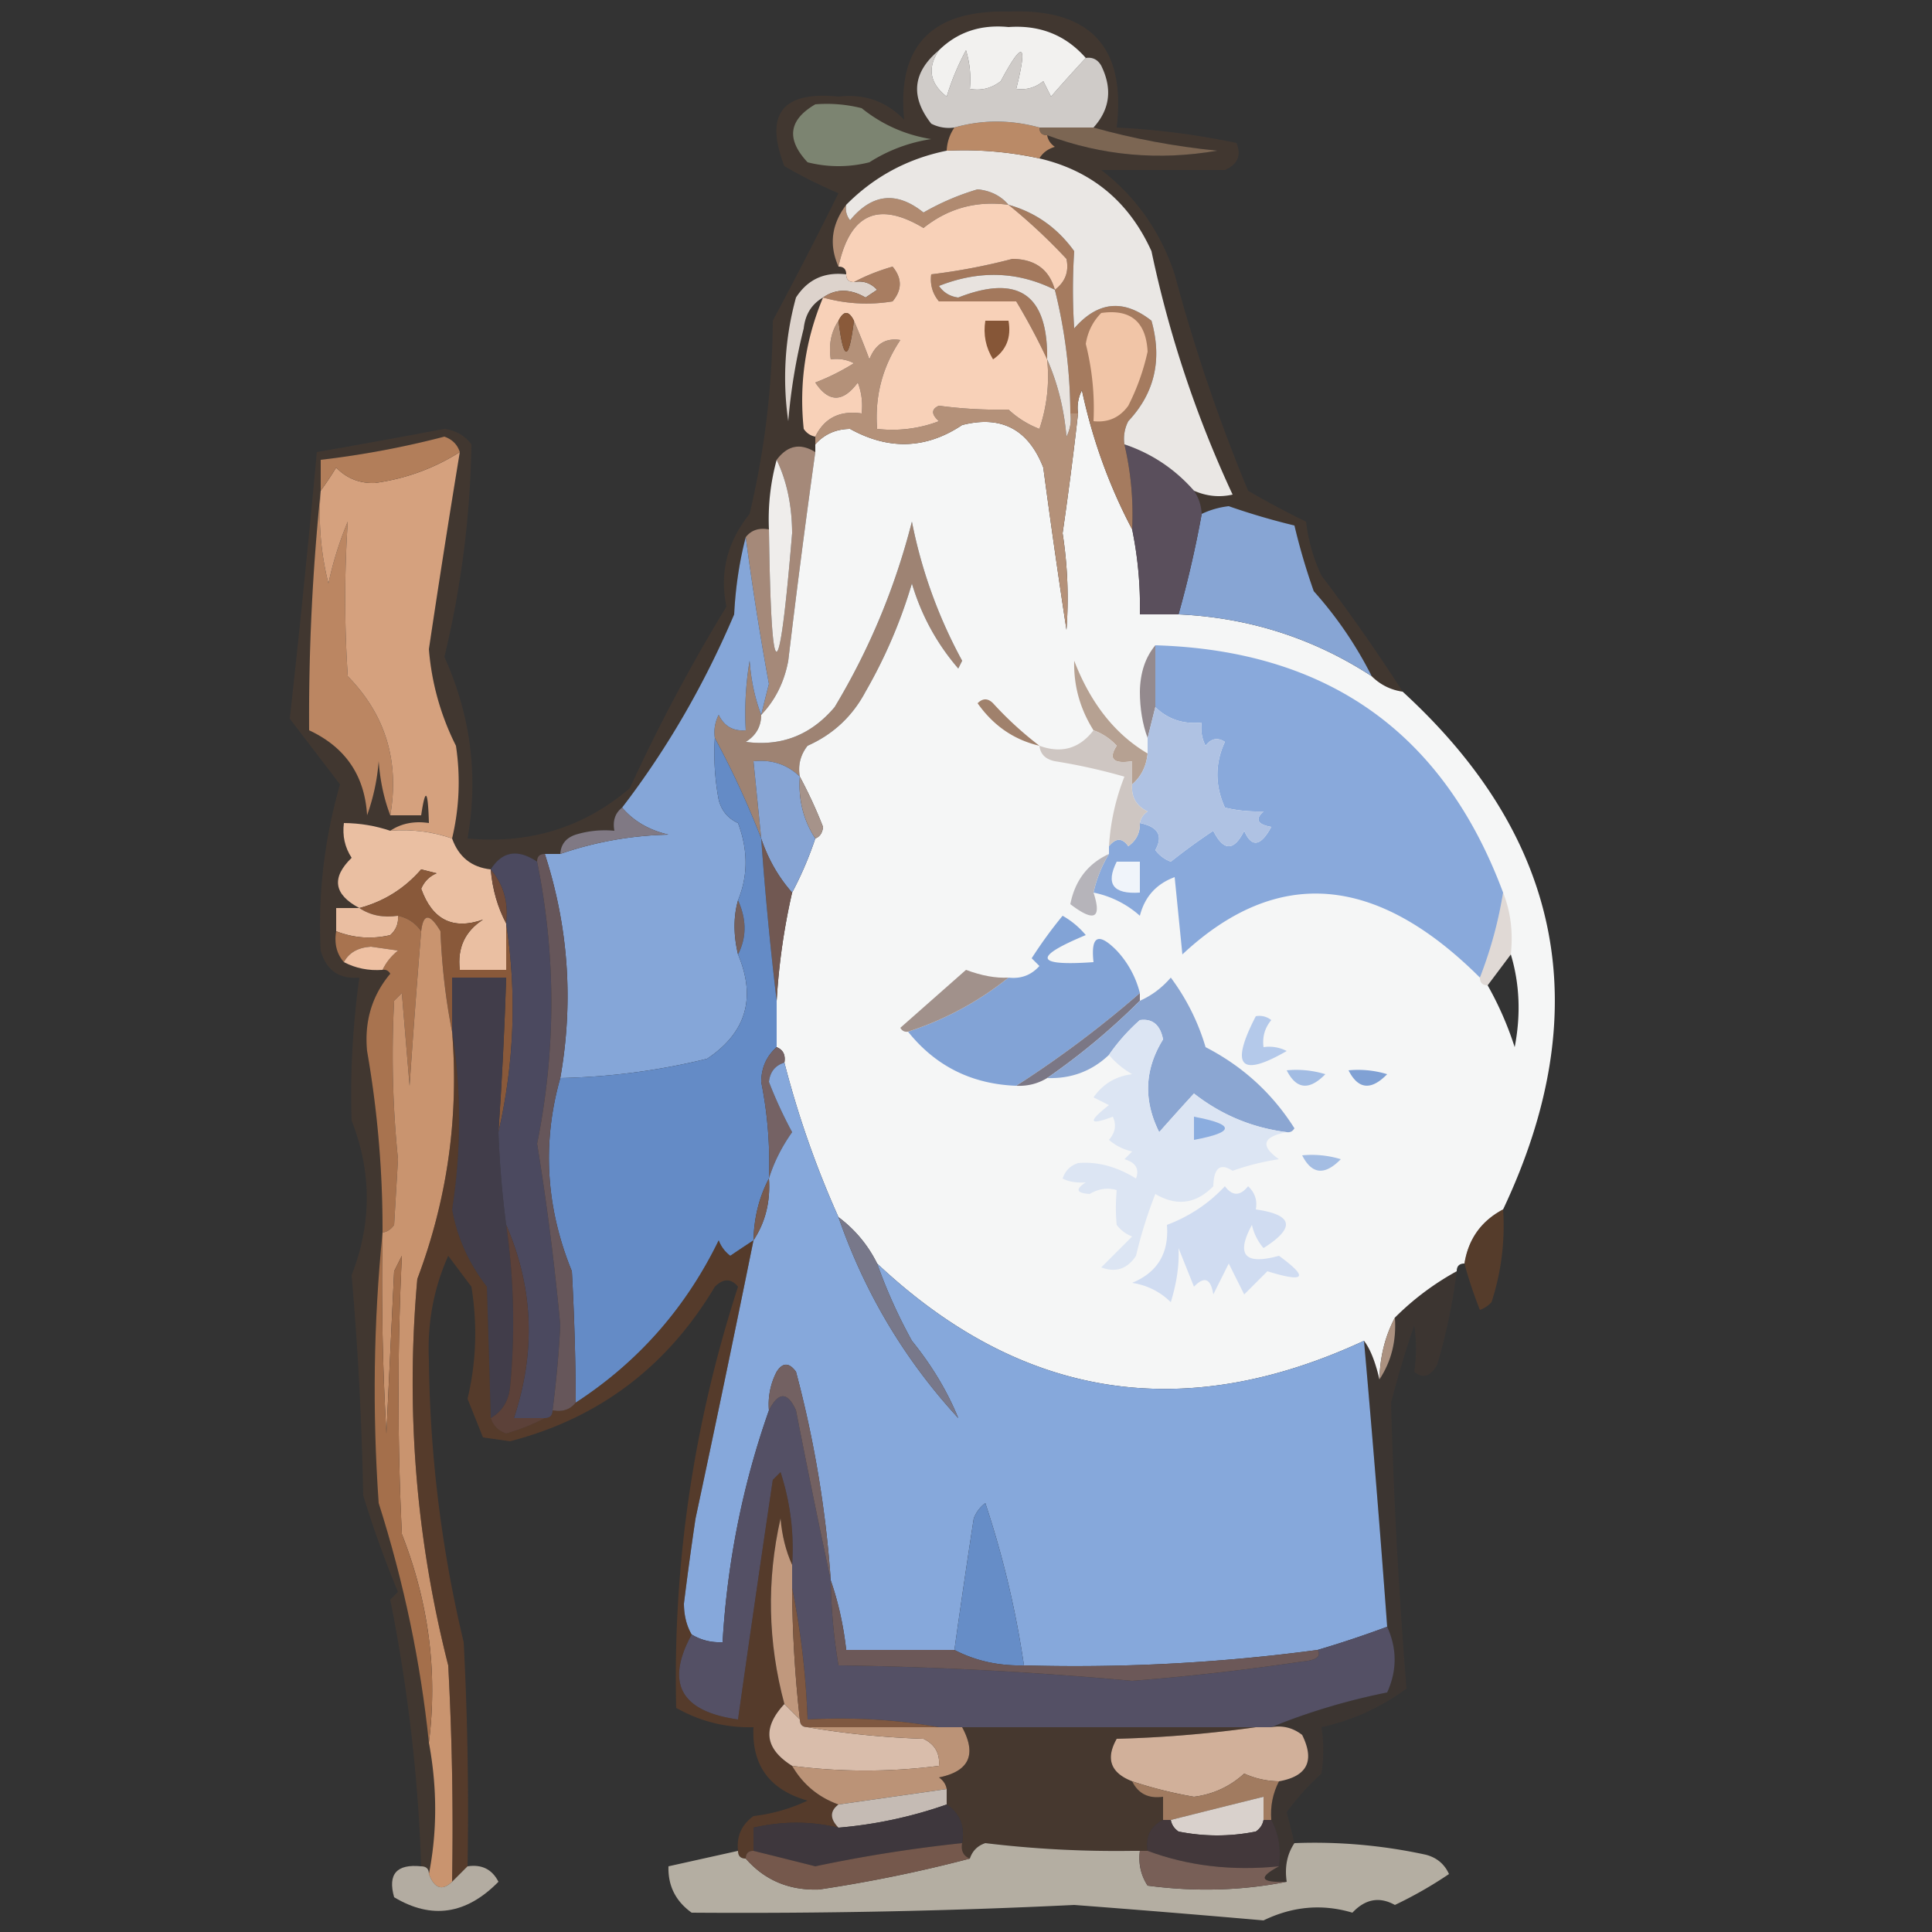 <?xml version="1.0" encoding="UTF-8"?>
<svg data-bbox="37.5 1.474 163.695 247.026" height="250" width="250" xmlns="http://www.w3.org/2000/svg" shape-rendering="geometricPrecision" text-rendering="geometricPrecision" image-rendering="optimizeQuality" fill-rule="evenodd" clip-rule="evenodd" data-type="ugc">
    <rect width="100%" height="100%" fill="#333333" stroke="none"/>
    <g>
        <path d="M105.5 58.5q-1.881 13.41-3.5 27-.783 4.172-3.5 7 .481-1.975 1-4a380 380 0 0 1-3-19q1.064-1.356 3-1 .438 31.405 3 .5-.023-5.363-2-9.5 2.094-2.81 5-1" fill="#a58979"/>
        <path d="M103.5 100.5q-2.421-2.362-6-2l1 10a114 114 0 0 0-6-13 4.93 4.93 0 0 1 .5-3q1.065 2.21 3.5 2a41 41 0 0 1 .5-9q.279 3.804 1.5 7-.015 2.276-2 3.5 6.912.925 11.5-4.5 6.735-11.185 10-24a63 63 0 0 0 6.5 18l-.5 1q-4.166-4.827-6-11a64.7 64.7 0 0 1-6 14q-2.542 4.792-7.5 7-1.393 1.783-1 4" fill="#9f8474" opacity=".996"/>
        <path d="M146.5 68.5a49.4 49.4 0 0 1 1 11h5q13.68.626 25 8 1.657 1.65 4 2 31.178 28.548 13 67-4.235 2.238-5 7-1 0-1 1a35.2 35.2 0 0 0-8 6q-1.902 3.608-2 8-.807-3.459-2-5-35.064 16.275-63-10a16.64 16.64 0 0 0-5-6 125 125 0 0 1-7-20q.257-1.487-1-2v-6a85 85 0 0 1 2-14 46 46 0 0 0 3-7q.895-.352 1-1.5a60 60 0 0 0-3-6.5q-.393-2.217 1-4 4.958-2.208 7.5-7a64.7 64.7 0 0 0 6-14q1.834 6.173 6 11l.5-1a63 63 0 0 1-6.5-18q-3.265 12.815-10 24-4.588 5.426-11.5 4.5 1.985-1.224 2-3.5 2.717-2.828 3.5-7 1.619-13.59 3.5-27v-1q1.75-1.972 4.5-2 7.52 4.157 14.5-.5 7.593-1.937 10.5 5.5 1.401 10.518 3 21a54.7 54.7 0 0 0-.5-12.5q1.125-7.744 2-15.5a4.93 4.93 0 0 1 .5-3q2.043 9.557 6.5 18m49 55q1.718 5.716.5 12a43 43 0 0 0-3.5-8z" fill="#f7f8f8" opacity=".99"/>
        <path d="M96.5 69.5a380 380 0 0 0 3 19q-.519 2.025-1 4-1.221-3.196-1.5-7a41 41 0 0 0-.5 9q-2.435.21-3.5-2a4.93 4.93 0 0 0-.5 3 32.4 32.4 0 0 0 .5 8q.552 2.115 2.5 3 1.959 5.22 0 10-.904 3.189 0 7 3.561 8.463-4 13.5a86.8 86.8 0 0 1-19 2.5q2.611-14.769-2-29h2q6.728-2.33 14-2.5-3.78-.88-6-3.5 8.678-11.313 14.5-25 .269-5.288 1.5-10" fill="#85a6d8"/>
        <path d="M149.5 83.5v8l-1 4q-.993-2.704-1-6 .059-3.678 2-6" fill="#948a8e"/>
        <path d="M149.5 83.5q33.459 1.004 45 32a54 54 0 0 1-3 11q-20.172-20.127-38.5-3l-1-10q-3.564 1.314-4.5 5a12.8 12.8 0 0 0-6-3 16.3 16.3 0 0 1 2-5v-1q1.345-1.647 2.5 0 1.558-1.116 1.5-3 3.555.724 2 3.5a4.46 4.46 0 0 0 2 1.5 79 79 0 0 1 5.5-4q2 4 4 0 1.436 3.314 3.5-.5-2.701-.476-1-2-2.719.07-5-.5-1.942-4.3 0-8.5-1.423-.925-2.5.5a4.93 4.93 0 0 1-.5-3q-3.579.362-6-2z" fill="#89a9db"/>
        <path d="M181.5 89.5q-2.343-.35-4-2a50.4 50.4 0 0 0-7.5-11 82 82 0 0 1-2.5-8.5 89 89 0 0 1-8.5-2.5 11 11 0 0 0-3.5 1 5.73 5.73 0 0 0-1-3q2.455 1.077 5 .5A145.7 145.7 0 0 1 149 32.5q-4.366-9.627-14.5-12 .627-1.083 2-1.5-.834-.575-1-1.5 10.645 3.96 22 2-8.338-.84-16-3 3.197-3.524 1-8-.686-1.196-2-1-3.889-4.434-10-4-5.383-.54-9 3-5.103 4.263-1 9.5 1.422.725 3 .5a5.73 5.73 0 0 0-1 3q-7.608 1.552-13 7-2.87 3.81-1 8 1 0 1 1-4.238-.507-6.5 3a39.1 39.1 0 0 0-1 16 74.5 74.5 0 0 1 2-12q.3-2.73 2.5-4-3.424 8.19-2.5 17 .575.835 1.5 1v2q-2.906-1.81-5 1a29.2 29.2 0 0 0-1 9q-1.936-.356-3 1-1.231 4.712-1.5 10-5.822 13.687-14.5 25-1.356 1.064-1 3a12.9 12.9 0 0 0-5 .5q-1.884.625-2 2.5h-2q-1 0-1 1-3.768-2.518-6 1-3.72-.41-5-4a31.3 31.3 0 0 0 .5-12A33.6 33.6 0 0 1 55.5 84a1733 1733 0 0 1 4-25.5q-.467-1.467-2-2a117 117 0 0 1-16 3v4a284 284 0 0 0-1.5 31q7.043 3.287 7.5 11a26.7 26.7 0 0 0 1.5-7q.279 3.804 1.5 7h4q.817-5.507 1 1-2.872-.426-5 1a19.2 19.2 0 0 0-6-1q-.32 2.466 1 4.5-3.973 3.87 1 6.5h-3v3q-.401 2.398 1 4 2.313 1.201 5 1 .658-.098 1 .5-3.549 4.234-3 10a134 134 0 0 1 2 23.5q-1.74 17.239-.5 35 4.885 15.357 6.5 31 1.623 8.735 0 17 0-1-1-1-.553-17.192-4-34.5l1-1a139 139 0 0 1-4.5-12.5q-.27-14.365-1.5-28.5 3.921-10.022 0-20-.297-9.07 1-18.5-3.92.334-5-3.5-.555-10.857 2.5-21.5L37.5 93A1872 1872 0 0 0 41 58.5q8.193-1.434 16.5-3 2.242.314 3.5 2A125 125 0 0 1 57.5 85q5.126 11.356 3 23.5 12.045 1.123 21-6.5A227 227 0 0 1 94 78.5q-1.36-6.558 3-12a110.4 110.4 0 0 0 3-25 596 596 0 0 0 8.5-16.5 63 63 0 0 1-7-3.5q-3.907-10.102 7-9 5.041-.582 8.5 3-1.407-14.35 13.5-14 15.855-.646 14 15 7.889.403 15.5 2 .987 2.412-1.5 3.5h-16q6.74 5.19 9.5 13.5a224 224 0 0 0 9.5 28 108 108 0 0 0 7.5 4q.434 3.678 2 7 5.58 7.32 10.5 15" fill="#794827" opacity=".208"/>
        <path d="M41.5 63.5a36.9 36.9 0 0 0 1 12 45.3 45.3 0 0 1 2.5-8q-.66 9.956 0 20 7.319 7.48 5.5 18-1.221-3.196-1.5-7a26.7 26.7 0 0 1-1.5 7q-.457-7.713-7.5-11a284 284 0 0 1 1.5-31" fill="#bb8662"/>
        <path d="M177.5 87.5q-11.32-7.374-25-8a140 140 0 0 0 3-13 11 11 0 0 1 3.5-1 89 89 0 0 0 8.5 2.5 82 82 0 0 0 2.5 8.5 50.4 50.4 0 0 1 7.5 11" fill="#87a5d4"/>
        <path d="M100.5 59.5q1.977 4.137 2 9.5-2.562 30.905-3-.5a29.2 29.2 0 0 1 1-9" fill="#efedeb"/>
        <path d="M145.5 57.5q5.281 1.773 9 6 .915 1.337 1 3a140 140 0 0 1-3 13h-5a49.4 49.4 0 0 0-1-11q.266-5.6-1-11" fill="#5a4f5c"/>
        <path d="M59.5 58.5a1733 1733 0 0 0-4 25.5A33.6 33.6 0 0 0 59 96.5q.91 6.055-.5 12-3.831-1.332-8-1 2.128-1.426 5-1-.183-6.507-1-1h-4q1.819-10.52-5.5-18-.66-10.044 0-20a45.3 45.3 0 0 0-2.5 8 36.9 36.9 0 0 1-1-12 44 44 0 0 0 2-3q2.029 2.094 5 2 5.968-.822 11-4" fill="#d5a17e"/>
        <path d="M59.5 58.5q-5.032 3.178-11 4-2.971.094-5-2a44 44 0 0 1-2 3v-4a117 117 0 0 0 16-3q1.533.533 2 2" fill="#b27e5a"/>
        <path d="M108.5 41.5q1 8 2 0 .995 2.313 2 5 1.163-2.963 4-2.5-3.484 5.21-3 11.5 4.12.47 8-1-1.509-1.343 0-2a58 58 0 0 0 9 .5 12.4 12.4 0 0 0 4 2.5 21.1 21.1 0 0 0 1-9q2.034 4.615 2.5 10a4.93 4.93 0 0 0 .5-3h1a491 491 0 0 1-2 15.5 54.7 54.7 0 0 1 .5 12.5 1119 1119 0 0 1-3-21q-2.907-7.437-10.5-5.5-6.98 4.657-14.5.5-2.75.028-4.5 2v-1q1.77-3.62 6-3a8.4 8.4 0 0 0-.5-4q-2.896 3.907-5.5 0a29 29 0 0 0 5-2.5 4.93 4.93 0 0 0-3-.5q-.426-2.872 1-5" fill="#b49179"/>
        <path d="M130.5 26.5q5.234 1.465 8.5 6a78 78 0 0 0 0 10q4.572-5.265 10-1 2.118 7.548-3 13a4.93 4.93 0 0 0-.5 3 39.7 39.7 0 0 1 1 11q-4.457-8.443-6.5-18a4.93 4.93 0 0 0-.5 3h-1a67 67 0 0 0-2-16q2.022-1.54 1.5-4a73 73 0 0 0-7.5-7" fill="#a57b5f"/>
        <path d="M142.5 40.5q5.692-.812 6 5a29.2 29.2 0 0 1-2.5 7q-1.665 2.305-4.5 2a34.1 34.1 0 0 0-1-10q.377-2.36 2-4" fill="#f1c5a7"/>
        <path d="M109.5 35.5q0 1 1 1 1.762-.329 3 1l-1.5 1q-2.996-1.74-5.5 0-2.2 1.27-2.5 4a74.5 74.5 0 0 0-2 12 39.1 39.1 0 0 1 1-16q2.262-3.507 6.5-3" fill="#ddd3cc"/>
        <path d="M106.5 38.5q2.504-1.74 5.5 0l1.5-1q-1.238-1.329-3-1 2.246-1.209 5-2 1.87 2.259 0 4.5a20.7 20.7 0 0 1-9-.5" fill="#a97e62" opacity=".996"/>
        <path d="M136.5 37.5q-7.18-3.59-15-.5.912 1.305 2.5 1.5 11.678-4.575 11.5 8a83 83 0 0 0-4-7.5h-10q-1.255-1.517-1-3.5a78 78 0 0 0 10.5-2q4.387.043 5.5 4" fill="#a4795d" opacity=".996"/>
        <path d="M136.5 37.5a67 67 0 0 1 2 16 4.93 4.93 0 0 1-.5 3q-.466-5.385-2.5-10 .178-12.575-11.5-8-1.588-.195-2.5-1.5 7.82-3.09 15 .5" fill="#e8e3df"/>
        <path d="M130.5 26.5q-6.201-.835-11 3-8.786-5.27-11 5-1.87-4.19 1-8a2.43 2.43 0 0 0 .5 2q4.282-5.18 9.5-1a32.4 32.4 0 0 1 7-3q2.506.252 4 2" fill="#b08a70"/>
        <path d="M130.5 26.5a73 73 0 0 1 7.5 7q.522 2.46-1.5 4-1.113-3.957-5.5-4a78 78 0 0 1-10.5 2q-.255 1.983 1 3.5h10a83 83 0 0 1 4 7.5 21.1 21.1 0 0 1-1 9 12.4 12.4 0 0 1-4-2.5 58 58 0 0 1-9-.5q-1.509.657 0 2a16.9 16.9 0 0 1-8 1q-.484-6.29 3-11.5-2.837-.463-4 2.5a112 112 0 0 0-2-5q-1-2-2 0-1.426 2.128-1 5a4.93 4.93 0 0 1 3 .5 29 29 0 0 1-5 2.5q2.604 3.907 5.5 0a8.4 8.4 0 0 1 .5 4q-4.23-.62-6 3-.925-.165-1.5-1-.924-8.81 2.5-17 4.453 1.243 9 .5 1.87-2.241 0-4.5-2.754.791-5 2-1 0-1-1t-1-1q2.214-10.27 11-5 4.799-3.835 11-3" fill="#f8d1b8"/>
        <path d="M127.5 41.5h3q.576 3.247-2 5-1.428-2.318-1-5" fill="#865637"/>
        <path d="M110.5 41.5q-1 8-2 0 1-2 2 0" fill="#8b5b3b" opacity=".996"/>
        <path d="M122.5 19.5q6.099-.29 12 1 10.134 2.373 14.5 12A145.7 145.7 0 0 0 159.5 64q-2.545.577-5-.5-3.719-4.227-9-6a4.93 4.93 0 0 1 .5-3q5.118-5.452 3-13-5.428-4.265-10 1a78 78 0 0 1 0-10q-3.266-4.535-8.5-6-1.494-1.748-4-2a32.4 32.4 0 0 0-7 3q-5.218-4.18-9.5 1a2.43 2.43 0 0 1-.5-2q5.392-5.448 13-7" fill="#eae7e4"/>
        <path d="M134.5 16.5h7q7.662 2.16 16 3-11.355 1.96-22-2-1 0-1-1" fill="#7c6653"/>
        <path d="M134.5 16.5q0 1 1 1 .166.925 1 1.5-1.373.417-2 1.5a45.8 45.8 0 0 0-12-1 5.73 5.73 0 0 1 1-3q5.406-1.53 11 0" fill="#ba8a67"/>
        <path d="M105.5 13.5a18.4 18.4 0 0 1 6 .5q3.956 3.183 9 4a20.5 20.5 0 0 0-8 3 16.25 16.25 0 0 1-8 0q-4.187-4.476 1-7.5" fill="#7c8471"/>
        <path d="M121.5 6.5q-2.309 3.41 1 6a32.4 32.4 0 0 1 2.5-6q.74 2.45.5 5 2.217.393 4-1 4.27-7.999 2 1 1.983.255 3.5-1l1 2a209 209 0 0 1 4.5-5q1.314-.196 2 1 2.197 4.476-1 8h-7q-5.594-1.53-11 0a4.93 4.93 0 0 1-3-.5q-4.103-5.238 1-9.5" fill="#cfcbc8"/>
        <path d="M140.5 7.5a209 209 0 0 0-4.5 5l-1-2q-1.517 1.255-3.5 1 2.27-8.999-2-1-1.783 1.393-4 1a12.9 12.9 0 0 0-.5-5 32.4 32.4 0 0 0-2.5 6q-3.309-2.59-1-6 3.617-3.54 9-3 6.111-.434 10 4" fill="#f2f1ef"/>
        <path d="M134.5 96.5q-4.93-1.146-8-5.5 1-1 2 0a45.5 45.5 0 0 0 6 5.5" fill="#a0816c"/>
        <path d="M148.5 97.5q-.24 2.48-2 4v-3q-3.663.57-2-2a7.5 7.5 0 0 0-3-2q-2.62-4.163-2.5-9 3.207 8.293 9.5 12" fill="#b6a192"/>
        <path d="M149.5 91.5q2.421 2.362 6 2a4.93 4.93 0 0 0 .5 3q1.077-1.425 2.5-.5-1.942 4.2 0 8.5 2.281.57 5 .5-1.701 1.524 1 2-2.064 3.814-3.5.5-2 4-4 0a79 79 0 0 0-5.5 4 4.46 4.46 0 0 1-2-1.5q1.555-2.776-2-3.5.166-.925 1-1.5-2.21-1.065-2-3.5 1.76-1.52 2-4v-2z" fill="#afc2e3"/>
        <path d="M141.5 94.5a7.5 7.5 0 0 1 3 2q-1.663 2.57 2 2v3q-.21 2.435 2 3.5-.834.575-1 1.5.058 1.884-1.5 3-1.155-1.647-2.5 0a29.4 29.4 0 0 1 2-9 75 75 0 0 0-9-2q-1.82-.37-2-2 4.27 1.558 7-2" fill="#cec6c2"/>
        <path d="M103.5 100.5q-.32 4.427 2 8a46 46 0 0 1-3 7q-2.655-3.003-4-7l-1-10q3.579-.362 6 2" fill="#86a4d4"/>
        <path d="M103.5 100.5a60 60 0 0 1 3 6.5q-.105 1.148-1 1.5-2.32-3.573-2-8" fill="#a7948b" opacity=".996"/>
        <path d="M50.5 107.5q4.169-.332 8 1 1.28 3.59 5 4 .332 3.851 2 7v6h-6q-.507-4.238 3-6.5-5.834 2.04-8-4 .608-1.418 2-2l-2-.5q-3.225 3.722-8 5-4.973-2.63-1-6.5-1.32-2.034-1-4.5 3.097.025 6 1" fill="#eabfa2"/>
        <path d="M80.5 104.5q2.22 2.62 6 3.5-7.272.17-14 2.5.116-1.875 2-2.5a12.9 12.9 0 0 1 5-.5q-.356-1.936 1-3" fill="#807984"/>
        <path d="M144.5 111.5h3v4q-5.181.35-3-4" fill="#f0f4fa"/>
        <path d="M65.5 119.5q2.075 13.574-1 27 .68-9.989 1-20h-7v7q-1.238-6.221-1.5-13-2.088-3.513-2.5 0-1.083-1.577-3-2-2.872.426-5-1 4.775-1.278 8-5l2 .5q-1.392.582-2 2 2.166 6.04 8 4-3.507 2.262-3 6.5h6z" fill="#8a5a3b" opacity=".996"/>
        <path d="M63.5 112.5q2.495 2.908 2 7-1.668-3.149-2-7" fill="#704a38"/>
        <path d="M143.5 110.5a16.3 16.3 0 0 0-2 5q1.647 5.052-3 1.5.911-4.617 5-6.5" fill="#b6b4ba"/>
        <path d="M98.5 108.5q1.345 3.997 4 7a85 85 0 0 0-2 14 444 444 0 0 1-2-21" fill="#715852"/>
        <path d="M46.5 117.5q2.128 1.426 5 1 .128 1.494-1 2.5-3.577.835-7-.5v-3z" fill="#eabea1"/>
        <path d="M95.5 116.5q1.685 3.718 0 7-.904-3.811 0-7" fill="#75605d"/>
        <path d="M51.5 118.5q1.917.423 3 2a1410 1410 0 0 0-1.5 20l-1-12-1 1a133 133 0 0 0 .5 20.5l-.5 8.5q-.575.834-1.5 1a134 134 0 0 0-2-23.5q-.549-5.766 3-10-.342-.598-1-.5.68-1.437 2-2.5l-3.5-.5q-2.522.162-3.5 2-1.401-1.602-1-4a11.6 11.6 0 0 0 7 .5q1.128-1.006 1-2.5" fill="#a8734f"/>
        <path d="M147.5 128.5a139 139 0 0 1-16 12q-8.666-.333-14-7 7.222-2.358 13-7 2.405.282 4-1.5l-1-1a57 57 0 0 1 4-5.5 10.8 10.8 0 0 1 3 2.5q-10.34 4.3 1 3.5-.562-5.11 3-1.5a12.5 12.5 0 0 1 3 5.5" fill="#82a3d6"/>
        <path d="M49.5 125.5q-2.687.201-5-1 .978-1.838 3.5-2l3.5.5q-1.32 1.063-2 2.5" fill="#eec0a2"/>
        <path d="M194.5 115.5q1.46 3.672 1 8l-3 4q-1 0-1-1a54 54 0 0 0 3-11" fill="#784d33" opacity=".165"/>
        <path d="M64.5 146.5q.22 6.029 1 12a87.7 87.7 0 0 1 .5 21q-.3 2.73-2.5 4-.224-8.21-.5-17-3.517-4.527-4.5-10 1.815-11.738 0-23v-7h7a554 554 0 0 1-1 20" fill="#413d4a"/>
        <path d="M92.5 95.5a114 114 0 0 1 6 13 444 444 0 0 0 2 21v6q-1.972 1.75-2 4.5a53 53 0 0 1 1 12.5q-1.902 3.608-2 8-1.473.961-3 2a4.45 4.45 0 0 1-1.5-2q-6.389 13.131-18.5 21a329 329 0 0 0-.5-17q-5.055-12.413-1.5-25a86.8 86.8 0 0 0 19-2.5q7.561-5.037 4-13.5 1.685-3.282 0-7 1.959-4.78 0-10-1.948-.885-2.5-3a32.4 32.4 0 0 1-.5-8" fill="#648bc6"/>
        <path d="M130.5 126.5q-5.778 4.642-13 7-.658.098-1-.5 4.212-3.707 8.5-7.5 3.037 1.14 5.5 1" fill="#a1918b"/>
        <path d="M147.5 128.5v1a87 87 0 0 1-12 10q-1.812 1.1-4 1a139 139 0 0 0 16-12" fill="#7b7785"/>
        <path d="M162.5 131.5a2.43 2.43 0 0 1 2 .5q-1.255 1.517-1 3.5a4.93 4.93 0 0 1 3 .5q-9.028 5.219-4-4.5" fill="#b4c9ea"/>
        <path d="M58.5 133.5q1.338 16.52-4.5 32-2.265 25.36 4 50 .75 13.991.5 28-1.918 1.823-3-1 1.623-8.265 0-17 1.723-13.702-3.5-27-.87-18.06 0-36l-1 2-1 21q-.75-12.99-.5-26 .925-.166 1.5-1l.5-8.5a133 133 0 0 1-.5-20.5l1-1 1 12q.68-10.016 1.5-20 .412-3.513 2.5 0 .262 6.779 1.5 13" fill="#c9946f"/>
        <path d="M69.5 111.5q3.684 18.209 0 36.5a342 342 0 0 1 3 23.5q-.288 5.535-1 11 0 1-1 1h-4q4.278-12.855-1-25a128 128 0 0 1-1-12q3.075-13.426 1-27 .495-4.092-2-7 2.232-3.518 6-1" fill="#4b495f"/>
        <path d="M166.5 138.5a12.9 12.9 0 0 1 5 .5q-3.127 3.208-5-.5" fill="#a2bce3"/>
        <path d="M174.5 138.5a12.9 12.9 0 0 1 5 .5q-3.127 3.208-5-.5" fill="#80a1d4"/>
        <path d="M166.5 146.5q-6.685-.842-12-5a377 377 0 0 0-4.5 5q-3.102-6.197.5-12-.553-2.835-3-2.5a25 25 0 0 0-4 4.5q-3.328 3.159-8 3a87 87 0 0 0 12-10q2.286-1.011 4-3a28.5 28.5 0 0 1 4.5 9q7.215 3.719 11.5 10.5-.343.598-1 .5" fill="#8ba6d2"/>
        <path d="M100.5 135.5q1.257.513 1 2-1.792.549-2 2.5a57 57 0 0 0 3 6.5q-2.043 2.89-3 6a53 53 0 0 0-1-12.5q.028-2.75 2-4.5" fill="#756264"/>
        <path d="M166.5 146.5q-4.687.9-1 3.5a32.4 32.4 0 0 0-6 1.5q-2.403-1.575-2.5 2-3.368 3.438-7.5 1a58 58 0 0 0-2.5 8q-1.7 2.567-4.5 1.5l4-4a4.46 4.46 0 0 1-2-1.5q-.21-2.104 0-4.5-1.757-.53-3.5.5-2.583-.166-.5-1.5-1.857.116-3-.5.5-1.5 2-2 3.754-.322 7.5 2 .684-1.866-1.5-2.5l1-1a6.8 6.8 0 0 1-3-1.5q1.238-1.426.5-3-4.665 1.76-.5-1.5l-2-1q1.824-2.61 5-3-1.786-1.047-3-2.5a25 25 0 0 1 4-4.5q2.447-.335 3 2.5-3.602 5.803-.5 12 2.265-2.561 4.5-5 5.315 4.158 12 5" fill="#dce5f3"/>
        <path d="M154.5 144.5q8 1.5 0 3z" fill="#8baddf"/>
        <path d="M70.5 110.5q4.611 14.231 2 29-3.555 12.587 1.5 25 .48 8.823.5 17-1.064 1.356-3 1 .712-5.465 1-11a342 342 0 0 0-3-23.5q3.684-18.291 0-36.5 0-1 1-1" fill="#66565a"/>
        <path d="M101.5 137.5a125 125 0 0 0 7 20q5.073 14.654 15.5 26-2.132-5.22-6-10a67 67 0 0 1-4.5-10q27.936 26.275 63 10a2416 2416 0 0 1 3 37 138 138 0 0 1-9 3 236 236 0 0 1-38 2 123 123 0 0 0-5-21 4.46 4.46 0 0 0-1.5 2 1311 1311 0 0 0-2.5 17h-14q-.537-4.784-2-9a143 143 0 0 0-4.5-27q-1.34-1.817-2.5 0a9.1 9.1 0 0 0-1 5q-5.08 14.4-6 30-2.188.1-4-1-.984-1.683-1-4 .68-5.51 1.5-11a3456 3456 0 0 0 7.5-36q2.31-3.507 2-8 .957-3.11 3-6a57 57 0 0 1-3-6.5q.208-1.951 2-2.5" fill="#86a8db"/>
        <path d="M168.5 149.5a12.9 12.9 0 0 1 5 .5q-3.127 3.208-5-.5" fill="#a4bde3"/>
        <path d="M99.5 152.5q.31 4.493-2 8 .098-4.392 2-8" fill="#785b4f"/>
        <path d="M158.5 153.5q1.46 1.936 3 0 1.329 1.237 1 3 7.26 1.032 1 5a6.8 6.8 0 0 1-1.5-3q-3.153 5.84 3.5 4 5.854 4.275-1.5 2l-3 3-2-4-2 4q-.486-3.103-2.5-1l-2-5q.167 3.2-1 7-2.089-2.044-5-2.5 4.932-2.037 4.5-7.5 4.392-1.66 7.5-5" fill="#d0dcf1"/>
        <path d="M194.5 156.5a31.8 31.8 0 0 1-1.5 12 3.65 3.65 0 0 1-1.5 1 54 54 0 0 1-2-6q.765-4.762 5-7" fill="#764526" opacity=".523"/>
        <path d="M65.5 158.5q5.278 12.145 1 25h4q-2.246 1.209-5 2-1.533-.533-2-2 2.2-1.27 2.5-4a87.7 87.7 0 0 0-.5-21" fill="#5c4139"/>
        <path d="M188.5 164.5a76.4 76.4 0 0 1-2.5 12q-1.28 2.437-3 1 .457-2.915 0-6a136 136 0 0 0-3 10 692 692 0 0 0 2 37 29 29 0 0 1-11 5q.457 2.915 0 6a31.3 31.3 0 0 0-4.5 5 344 344 0 0 1 1 4q-1.426 2.128-1 5-5.137.2-1-2 .442-3.353-1-6-.201-2.687 1-5 5.484-.968 3-6-1.783-1.393-4-1 7.116-2.913 15-4.5 1.929-4.248 0-8.5a2416 2416 0 0 0-3-37q1.193 1.541 2 5 2.31-3.507 2-8a35.2 35.2 0 0 1 8-6" fill="#7a4a2a" opacity=".131"/>
        <path d="M108.5 157.5a16.64 16.64 0 0 1 5 6 67 67 0 0 0 4.5 10q3.868 4.78 6 10-10.427-11.346-15.5-26" fill="#78788a"/>
        <path d="M180.5 170.5q.31 4.493-2 8 .098-4.392 2-8" fill="#ac9281" opacity=".996"/>
        <path d="M107.5 204.5a72 72 0 0 0 1 11q19.034.269 38 2a317 317 0 0 0 22-2.5q2.764-.238 2-1.5a138 138 0 0 0 9-3q1.929 4.252 0 8.5-7.884 1.587-15 4.5h-43q-8.213-1.483-17-1-.325-8.79-2-17v-3a31.8 31.8 0 0 0-1.5-12l-1 1a4479 4479 0 0 0-4.5 31q-11.142-1.554-6-11 1.812 1.1 4 1 .92-15.6 6-30 1.862-3.647 3.5 0a1266 1266 0 0 0 4.5 22" fill="#545065"/>
        <path d="M58.5 133.5q1.815 11.262 0 23 .983 5.473 4.5 10 .276 8.79.5 17 .467 1.467 2 2 2.754-.791 5-2 1 0 1-1 1.936.356 3-1 12.111-7.869 18.5-21a4.45 4.45 0 0 0 1.5 2 184 184 0 0 1 3-2 3456 3456 0 0 1-7.5 36 436 436 0 0 0-1.5 11q.016 2.317 1 4-5.142 9.446 6 11a4479 4479 0 0 1 4.5-31l1-1a31.8 31.8 0 0 1 1.5 12q-1.214-2.688-1.5-6-2.716 11.995.5 24-4.332 4.656 1 8 2.091 3.591 6 5-1.687 1.272 0 3-5.421-1.288-11 0v3q-1 0-1 1-1 0-1-1-.306-2.835 2-4.5a22.5 22.5 0 0 0 7-2q-7.35-2.078-7-9.5-5.338.138-10-2.5-.665-27.777 8-54.5-1.337-1.635-3 0-9.254 15.53-26.5 20l-3.5-.5-2-5q1.702-7.122.5-14.5l-3-4q-2.836 6.351-2.5 13.5a164 164 0 0 0 4.5 36.5q.75 14.492.5 29l-2 2q.25-14.009-.5-28-6.265-24.64-4-50 5.838-15.48 4.5-32" fill="#754425" opacity=".525"/>
        <path d="M107.5 204.5a1266 1266 0 0 1-4.5-22q-1.638-3.647-3.5 0a9.1 9.1 0 0 1 1-5q1.16-1.817 2.5 0a143 143 0 0 1 4.5 27" fill="#736162"/>
        <path d="M49.5 159.5q-.25 13.01.5 26l1-21 1-2q-.87 17.94 0 36 5.223 13.298 3.5 27-1.615-15.643-6.5-31-1.24-17.761.5-35" fill="#a46f4b"/>
        <path d="M132.5 215.5q-4.922.12-9-2a1311 1311 0 0 1 2.5-17 4.46 4.46 0 0 1 1.5-2 123 123 0 0 1 5 21" fill="#668dc7"/>
        <path d="M102.5 202.5v3q.049 8.533 1 17l-2-2q-3.216-12.005-.5-24 .286 3.312 1.5 6" fill="#c0987d"/>
        <path d="M107.5 204.5q1.463 4.216 2 9h14q4.078 2.12 9 2 19.101.535 38-2 .764 1.262-2 1.5a317 317 0 0 1-22 2.5 495 495 0 0 0-38-2 72 72 0 0 1-1-11" fill="#6d5959" opacity=".996"/>
        <path d="M102.5 205.5q1.675 8.21 2 17 8.787-.483 17 1h-17q-1 0-1-1a160 160 0 0 1-1-17" fill="#7f5841"/>
        <path d="m101.5 220.5 2 2q0 1 1 1 7.224 1.239 15 1.5 2.21 1.065 2 3.5a74.3 74.3 0 0 1-19 0q-5.332-3.344-1-8" fill="#d9bdab"/>
        <path d="M104.5 223.5h20q2.864 5.312-3 6.5.834.575 1 1.5l-14 2q-3.909-1.409-6-5a74.3 74.3 0 0 0 19 0q.21-2.435-2-3.5-7.776-.261-15-1.5" fill="#bb9377"/>
        <path d="M162.5 223.5h2q2.217-.393 4 1 2.484 5.032-3 6a11.2 11.2 0 0 1-4.5-1q-2.779 2.53-6.5 3a54.4 54.4 0 0 1-8-2q-4.191-1.627-2-5.5a159 159 0 0 0 18-1.5" fill="#d1b09a"/>
        <path d="M124.5 223.5h38a159 159 0 0 1-18 1.5q-2.191 3.873 2 5.5 1.18 2.406 4 2v3q-2.406 1.18-2 4h-2a17.7 17.7 0 0 0 .5-6q-5.497-2.227-5.5-8-6.898.45-13.5-1 .24 4.513-3.5 6.5a18.2 18.2 0 0 1 3 7.5q-1.5.5-2 2-1.257-.513-1-2 .57-3.297-2-5v-2q-.166-.925-1-1.5 5.864-1.188 3-6.5m22 16q-9.544.14-19-1a18.2 18.2 0 0 0-3-7.5q3.74-1.987 3.5-6.5 6.602 1.45 13.5 1 .003 5.773 5.5 8a17.7 17.7 0 0 1-.5 6" fill="#754528" opacity=".306"/>
        <path d="M165.5 230.5q-1.201 2.313-1 5h-1v-3q-6.06 1.505-12 3h-1v-3q-2.82.406-4-2 3.9 1.298 8 2 3.721-.47 6.5-3 2.16.972 4.5 1" fill="#a17b60"/>
        <path d="M122.5 231.5v2a56.5 56.5 0 0 1-14 3q-1.687-1.728 0-3z" fill="#c5bbb4"/>
        <path d="M122.5 233.5q2.57 1.703 2 5-9.55 1.006-19 3-4.016-1.013-8-2v-3q5.579-1.288 11 0a56.5 56.5 0 0 0 14-3" fill="#3e373d"/>
        <path d="M163.5 235.5q-.166.925-1 1.5a25.2 25.2 0 0 1-10 0q-.834-.575-1-1.5 5.94-1.495 12-3z" fill="#d9d1cc"/>
        <path d="M150.5 235.5h1q.166.925 1 1.5 5 1 10 0 .834-.575 1-1.5h1q1.442 2.647 1 6-9.147.925-17-2-.406-2.82 2-4" fill="#43383b"/>
        <path d="M127.5 238.5q9.456 1.14 19 1h1q-.32 2.466 1 4.5 9.272 1.229 18-.5-.426-2.872 1-5a67.7 67.7 0 0 1 17 1.5q2.115.552 3 2.5a53.4 53.4 0 0 1-7 4q-2.994-1.665-5.5 1-5.83-1.745-11.5 1-12.212-1.07-24.5-2-24.17 1.179-49.5 1-3.115-2.232-3-6l9-2q0 1 1 1 3.687 4.211 9.5 4a185 185 0 0 0 19.5-4q.5-1.5 2-2" fill="#c4bdb0" opacity=".894"/>
        <path d="M147.5 239.5h1q7.853 2.925 17 2-4.137 2.2 1 2-8.728 1.729-18 .5-1.32-2.034-1-4.5" fill="#785f57"/>
        <path d="M54.5 241.5q1 0 1 1 1.081 2.823 3 1l2-2q2.77-.417 4 2-6.249 6.36-13.5 2-1.27-4.486 3.5-4" fill="#c4bcb0" opacity=".882"/>
        <path d="M124.5 238.5q-.257 1.487 1 2a185 185 0 0 1-19.5 4q-5.813.211-9.5-4 0-1 1-1 3.984.987 8 2a187 187 0 0 1 19-3" fill="#75584c"/>
    </g>
</svg>
